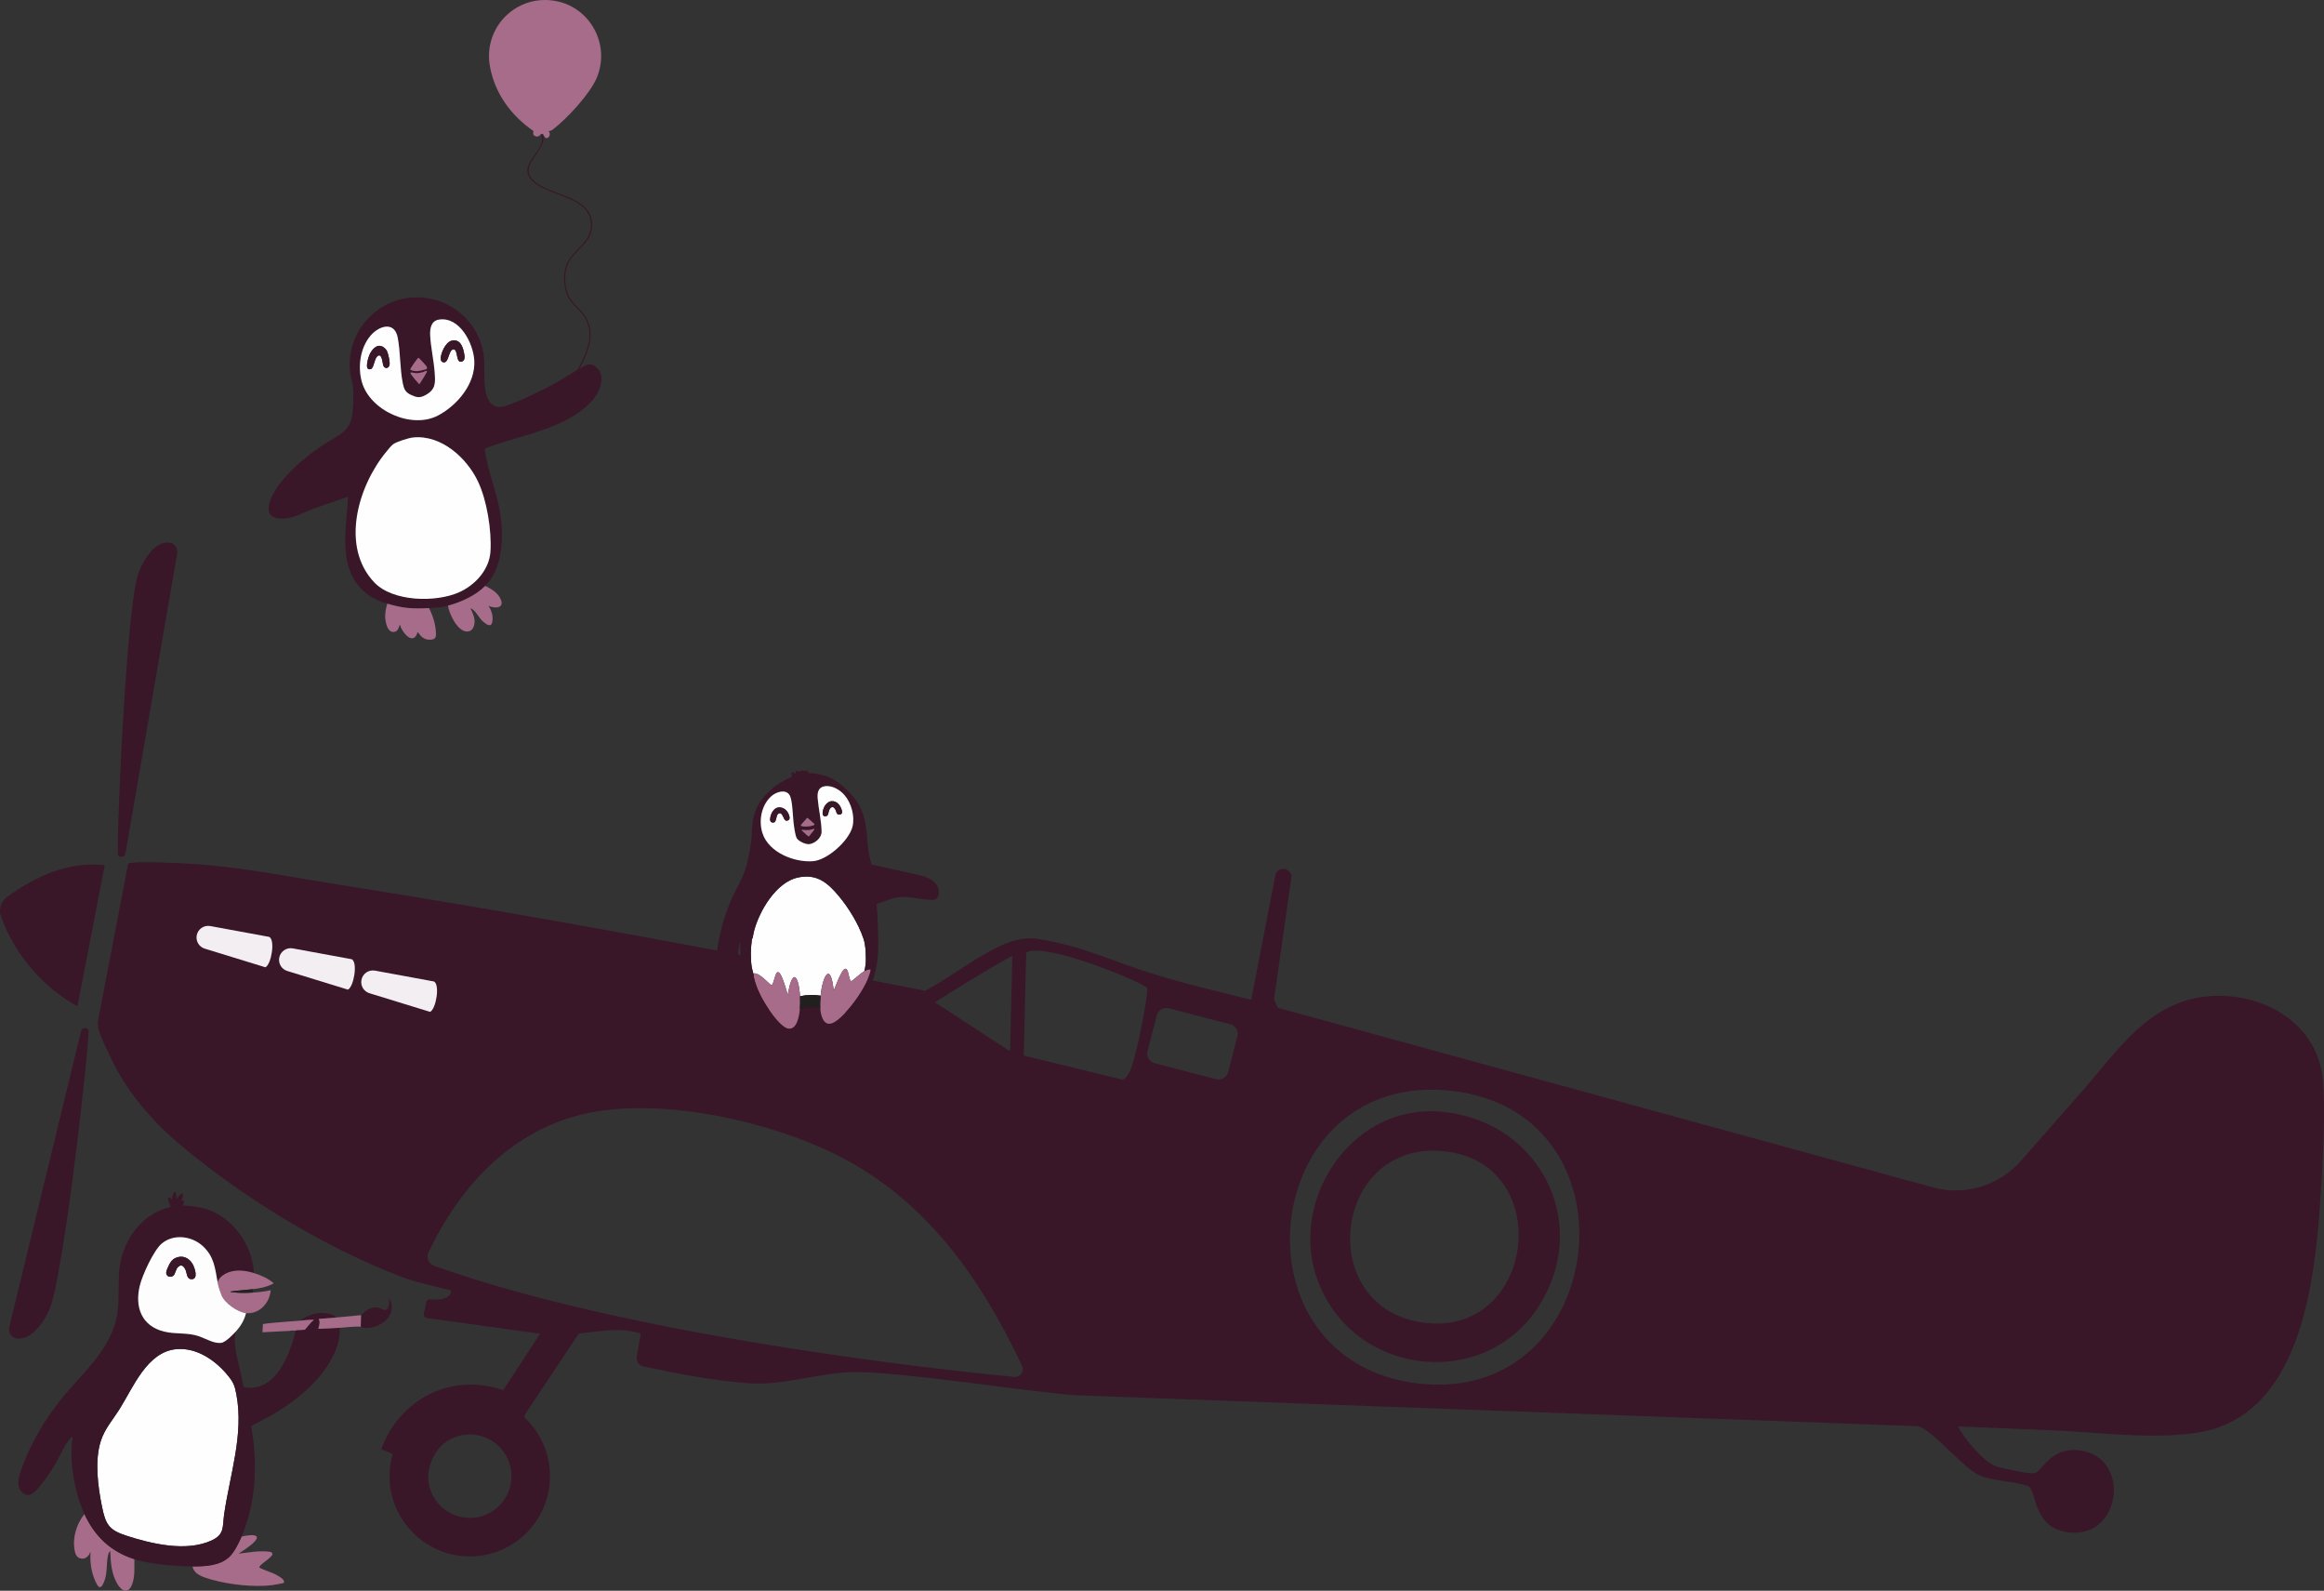 <?xml version="1.0" encoding="UTF-8"?>
<svg id="Layer_2" data-name="Layer 2" xmlns="http://www.w3.org/2000/svg" xmlns:xlink="http://www.w3.org/1999/xlink" viewBox="0 0 908.465 621.668">
  <rect x="0" y="0" width="908.465" height="621.668" fill="#333333" stroke="none"/>
  <defs>
    <style>
      .cls-1 {
        fill: none;
      }

      .cls-2 {
        fill: #fefdfd;
      }

      .cls-3 {
        fill: #f2eef2;
      }

      .cls-4 {
        fill: #391628;
      }

      .cls-5 {
        clip-path: url(#clippath-1);
      }

      .cls-6 {
        fill: #221f1f;
      }

      .cls-7 {
        fill: #fefefe;
      }

      .cls-8 {
        fill: #a76c8a;
      }

      .cls-9 {
        clip-path: url(#clippath);
      }

      .cls-10 {
        fill: #222;
      }
    </style>
    <clipPath id="clippath">
      <rect class="cls-1" x="7.162" y="465.668" width="146" height="156"/>
    </clipPath>
    <clipPath id="clippath-1">
      <rect class="cls-1" x="280" y="301" width="87" height="101"/>
    </clipPath>
  </defs>
  <g id="Layer_1-2" data-name="Layer 1">
    <g>
      <g id="penguin-c">
        <g class="cls-9">
          <g>
            <path class="cls-8" d="M94.432,600.492c3.069-.751,9.003-1.455,4.151,2.878-.898.802-1.962,1.433-2.905,2.18l-2.451,1.629c4.094-.503,8.336-1.319,12.45-.737.461.211.861.34.802.926-.11,1.08-3.277,3.058-4.152,3.89-.281.267-1.039.917-.924,1.318.084.291,4.838,1.996,5.567,2.338,1.018.479,3.711,1.848,4.025,2.932.043.147.088.61.02.69-.152.18-4.075.867-4.621.932-7.219.86-16.637-.19-23.637-2.161-2.729-.768-7.035-1.908-7.467-5.178,4.735.053,10.527-.203,14.259-3.608,1.996-1.821,3.827-5.534,4.882-8.029Z"/>
            <path class="cls-8" d="M52.536,609.32c-.054,3.122.26,6.469-.767,9.466-1.472,4.298-4.074,3.349-5.995.033-2.214-3.819-2.531-8.391-2.674-12.708-.639.507-.824,1.351-.965,2.112-.635,3.427-.082,6.609-1.488,10.016-1.466,3.552-2.432,1.844-3.527-.67-1.465-3.362-2.031-7.413-1.718-11.057-.281.196-.359.677-.558.978-.888,1.344-2.048,1.96-3.664,1.436-1.366-.443-1.805-1.903-2.028-3.19-.863-4.988.786-10.162,3.842-14.072,4.072,8.765,10.249,14.683,19.543,17.656h-0Z"/>
            <path class="cls-7" d="M68.973,527.235c8.03-.706,15.429,4.5,20.235,10.463,2.087,2.59,2.544,3.836,3.177,7.125,3.017,15.677-2.534,31.522-4.76,46.928-.702,4.857.256,7.869-4.881,10.236-9.961,4.588-23.392,1.368-33.389-1.86-6.805-2.198-8.09-4.472-9.493-11.38-1.587-7.817-2.921-17.86-.479-25.541,1.552-4.883,4.664-8.275,7.319-12.482,5.37-8.508,10.774-22.478,22.271-23.49Z"/>
            <path class="cls-4" d="M32.993,591.665c-1.504-3.238-2.606-6.82-3.415-10.298-1.533-6.585-2.161-13.484-1.137-20.198-2.976,2.603-4.324,6.601-6.267,9.987-1.988,3.466-4.52,7.243-7.121,10.273-1.741,2.029-3.885,4.198-6.487,1.674-2.703-2.621-.867-7.1.233-10.063,3.505-9.443,8.888-18.582,15.229-26.381,8.379-10.305,20.049-19.871,21.93-33.862.798-5.933.03-11.976.841-17.885,1.461-10.637,9.062-20.97,19.925-23.227-.129-.562-1.141-3.019-1.051-3.382.222-.894,1.278.158,1.585.441-.039-1.097.416-2.089.806-3.076,1.173.364.889,2.092.936,3.075l1.084-1.657c.444-.308.868-.763,1.457-.75.039.987-.098,2.043-.668,2.876,1.834-.355.884.96.535,1.938,5.552.118,10.99,1.207,15.569,4.439,7.009,4.948,11.881,13.268,12.273,21.911-3.615-1.126-7.81-1.563-11.246.332-1.327.732-2.475,1.81-2.942,3.279-1.011-5.553-1.325-9.995-5.754-14.113-4.277-3.977-11.377-4.936-16.051-1.055-3.183,2.644-7.595,12.338-8.598,16.421-2.054,8.363.633,15.827,9.464,17.998,4.749,1.167,9.268.248,13.877,1.916,2.566.929,5.642,2.829,8.467,2.508,1.602-.182,4.561-3.189,5.688-4.414-.437,1.849-.464,3.518-.251,5.4.596,5.258,2.322,10.674,3.228,15.901.215.472,1.176.572,1.658.617,9.781.915,14.976-9.764,17.487-17.536.506-1.567.941-3.176,1.303-4.784.085-.006.266-.119.461-.135,1.041-.081,2.112-.062,3.15-.203,1.202-1.298,2.17-2.818,3.616-3.877-1.773-.109-3.579.194-5.354.335,3.118-2.591,7.772-3.68,11.702-2.531.784.229,1.595.665,2.085,1.327-2.225.207-4.461.384-6.692.536.143.428.365.789.372,1.27.012.79-.365,1.818-.506,2.607,2.765-.047,5.53-.257,8.299-.401.378,3.199-.591,6.66-1.851,9.587-4.648,10.795-15.627,19.438-25.633,25.079-2.303,1.298-4.73,2.439-7.036,3.675.318,2.126.698,4.262.921,6.401,1.32,12.663.299,25.065-4.684,36.848-1.055,2.495-2.886,6.208-4.882,8.029-3.732,3.405-9.524,3.661-14.259,3.608-6.922-.078-16.164-.7-22.755-2.809-9.294-2.973-15.471-8.891-19.543-17.655h-0ZM68.973,527.235c-11.498,1.011-16.901,14.982-22.271,23.489-2.655,4.207-5.767,7.599-7.319,12.482-2.442,7.68-1.109,17.723.479,25.54,1.403,6.908,2.688,9.183,9.493,11.38,9.997,3.228,23.427,6.449,33.389,1.86,5.138-2.367,4.179-5.379,4.881-10.236,2.227-15.406,7.777-31.251,4.76-46.928-.633-3.289-1.089-4.534-3.177-7.125-4.806-5.963-12.205-11.17-20.235-10.463v0Z"/>
            <path class="cls-8" d="M99.251,497.501c2.703.842,5.67,2.115,7.763,4.011-2.578,1.396-5.147,1.925-8.031,2.275-2.978.361-5.997.5-8.968.938.024.195.583.226.752.25,2.673.378,5.417.318,8.081.15,2.343-.147,4.674-.379,6.959-.936-.293,4.898-4.467,9.514-9.636,8.961-3.304-.353-8.399-3.918-9.607-7.052-.658-1.708-1.174-3.181-1.503-4.986.467-1.469,1.615-2.547,2.942-3.279,3.436-1.895,7.632-1.458,11.246-.332Z"/>
            <path class="cls-4" d="M141.014,518.501l.133-4.548c1.893-1.845,4.359-3.718,7.169-2.816,1.033.332,2.285,1.547,3.252.188.164-.23.555-1.351.555-1.586v-2.341c.202.07.336.513.425.713,2.906,6.581-5.137,11.834-10.839,10.697-.245-.049-.516-.277-.695-.308v-0Z"/>
            <path class="cls-8" d="M141.147,513.953l-.134,4.548c-1.727-.299-6.253.295-8.299.401-2.768.144-5.534.354-8.298.4.141-.789.518-1.817.506-2.607-.007-.48-.23-.842-.372-1.27,2.23-.151,4.467-.328,6.692-.536,3.299-.307,6.604-.642,9.905-.936Z"/>
            <path class="cls-8" d="M117.455,516.093c1.775-.141,3.581-.444,5.354-.335-1.447,1.059-2.414,2.578-3.616,3.877-1.038.14-2.109.121-3.15.203-.195.015-.376.129-.462.135-.823.058-1.671-.112-2.477.132l-10.507.537.193-3.219c1.477-.233,3.046-.386,4.56-.526,3.363-.31,6.74-.537,10.105-.803Z"/>
            <path class="cls-10" d="M98.983,503.788l-.134,1.337c-2.665.167-5.408.228-8.081-.15-.17-.024-.728-.054-.752-.25,2.971-.438,5.989-.576,8.968-.938Z"/>
            <path class="cls-2" d="M85.062,501.113c.329,1.804.844,3.278,1.503,4.986,1.209,3.135,6.303,6.699,9.607,7.052-.633,2.722-2.136,5.179-4.016,7.223-1.127,1.226-4.086,4.232-5.688,4.414-2.825.321-5.901-1.579-8.467-2.508-4.609-1.668-9.129-.749-13.877-1.916-8.831-2.171-11.518-9.634-9.464-17.998,1.003-4.083,5.414-13.777,8.598-16.421,4.674-3.881,11.773-2.922,16.051,1.055,4.429,4.118,4.743,8.56,5.754,14.113v-0ZM65.431,498.526c.606.578,1.551.549,2.224.105.907-.599.914-2.446,1.903-3.449,1.473-1.493,2.556-.041,3.093,1.413.471,1.276.399,3.38,2.302,3.32,2.783-.088,1.082-4.754.231-6.118-1.457-2.338-3.92-3.376-6.544-2.207-1.566.698-2.249,2.007-2.922,3.5-.451.999-1.253,2.514-.286,3.436l0-0Z"/>
            <path class="cls-4" d="M65.431,498.526c-.967-.922-.164-2.437.286-3.436.674-1.493,1.356-2.802,2.922-3.5,2.623-1.169,5.086-.131,6.544,2.207.85,1.364,2.551,6.03-.231,6.118-1.903.06-1.831-2.044-2.301-3.32-.536-1.454-1.62-2.906-3.093-1.413-.989,1.002-.995,2.85-1.903,3.449-.673.444-1.618.473-2.224-.105l-0.0 0Z"/>
          </g>
        </g>
      </g>
      <g id="penguins-plane">
        <path class="cls-4" d="M908.003,422.062c-1.945-22.192-23.356-34.352-44.26-32.76-23.581,1.785-35.666,21.028-49.974,37.323-7.906,8.994-15.812,17.989-23.719,26.984-8.392,9.547-21.417,13.715-33.742,10.606-.09-.023-.181-.046-.271-.069l-256.563-70.309-1.446-3.281,6.847-48.17-.061-.273c-.694-3.102-5.093-3.5-6.168-.509-.022.061-.037.113-.045.155l-9.495,48.973c-12.604-3.231-25.533-6.094-37.926-10.022-16.658-5.067-27.852-11.075-45.697-13.817-13.285-2.041-27.607,11.518-43.844,20.305-75.094-14.915-153.528-29.56-228.883-41.424-18.063-2.841-36.023-6.475-54.298-7.959-3.801-.304-27.063-1.611-28.366-.262l-11.788,61.456c-.66,3.406,3.143,10.245,4.525,13.335,2.095,4.652,4.638,9.086,7.556,13.288,5.561,7.994,12.374,15.289,19.822,21.539,25.143,21.07,55.833,39.86,86.494,51.728,5.787,2.241,13.507,3.814,19.603,5.377.052,3.797-5.631,3.743-8.181,3.529-.7-.059-1.331.415-1.478,1.102l-.964,4.485c-.171.797.371,1.571,1.178,1.682l44.281,6.126-14.435,22.067c-20.096-6.897-40.364,3.209-47.669,23.073l4.466,1.858c-1.032,3.589-1.455,7.437-1.106,11.433,1.353,15.465,14.135,27.793,29.64,28.561,18.042.894,32.95-13.47,32.95-31.316,0-9.031-3.823-17.165-9.933-22.886-.01-.405.023-.805.14-1.196l21.07-31.663c8.156-.808,16.179-2.635,24.242.047l-1.589,8.999c-.148.836.035,1.696.51,2.399.474.703,1.2,1.195,2.03,1.372,13.673,2.915,27.845,5.773,41.762,6.623,14.356.876,28.01-4.587,42.24-4.371,19.775.3,64.615,7.418,84.466,9.029l329.801,12.122c5.816,1.306,17.618,16.535,24.224,19.265,5.71,2.378,13.116,2.034,19.02,4.196,3.291,1.884,1.613,16.305,15.601,18.025,21.456,2.634,24.677-31.141,2.884-32.163-10.52-.488-13.289,8.687-16.235,9.082-2.136.273-12.024-1.771-14.556-2.593-5.237-1.676-12.662-10.794-15.34-15.712,11.743.472,23.46.938,35.203,1.409,18.623.738,38.999,3.697,57.443,1.17,44.879-6.198,47.7-67.637,49.746-102.556l-.015-.054c.606-10.459,1.208-25.089.304-35.358h-.001ZM199.937,577.005c-.003.419-.029.833-.063,1.244-.015.179-.031.357-.051.535-.946,8.109-7.829,14.406-16.192,14.406-1.121,0-2.215-.114-3.272-.329-.008-.002-.016-.003-.024-.005-7.257-1.489-12.738-7.802-12.989-15.438.102-4.54,1.945-9.128,5.098-12.391,2.922-2.759,6.852-4.462,11.188-4.462,8.976,0,16.254,7.251,16.307,16.214,0,.075,0,.151-.002.226ZM395.739,373.474l-.876,37.384-29.404-19.166s19.279-12.251,30.28-18.218ZM396.529,538.068c-.019-.002-.038-.003-.057-.005-5.095-.413-142.226-13.187-226.797-43.378-2.137-.763-3.163-3.199-2.191-5.25,11.87-25.053,31.282-46.499,58.95-53.672,29.782-7.702,73.97,2.111,101.057,15.778,34.65,17.491,55.958,48.148,72.059,82.237.998,2.112-.694,4.496-3.021,4.29ZM448.419,387.88c-.003.032-.007.077-.01.112-.337,3.955-3.333,20.465-5.8,28.24-1.256,3.55-2.654,5.889-4.116,5.605l-38.313-9.318.969-40.331c7.501-4.216,45.645,11.746,47.286,13.93l-.018,1.761.002.001ZM483.715,404.987l-3.628,13.978c-.534,2.058-2.655,3.305-4.714,2.771l-24.043-6.239c-2.058-.534-3.305-2.655-2.771-4.714l3.627-13.978c.534-2.058,2.655-3.305,4.714-2.771l24.043,6.239c2.058.534,3.305,2.655,2.771,4.714h.001ZM554.604,540.676c-74.099-8.518-62.776-119.973,9.912-114.652,78.151,5.693,65.234,123.271-9.912,114.652Z"/>
        <path class="cls-8" d="M214.404,51.199c.882.782.6,2.522-.631,2.771-1.088.22-.948-1.542-1.828-1.672-.727-.107-.623.405-1.021.711-.578.444-1.349.455-1.953.059-1.047-.686-.211-1.492-.56-1.957-8.665-6.009-14.976-14.62-16.884-25.118-2.819-15.512,10.708-28.719,26.198-25.507,13.396,2.777,20.902,17.417,15.519,29.998-2.662,6.223-11.399,15.663-16.783,19.849-.653.508-1.157.912-2.057.867Z"/>
        <path class="cls-4" d="M220.57,153.88c1.716-3.53,3.898-6.832,5.718-10.303,3.032-5.784,5.946-12.293,2.743-18.722-1.901-3.814-5.961-5.774-7.473-9.895-1.225-3.34-1.478-8.1-.161-11.437,2.377-6.019,10.134-8.837,9.604-16.281-.756-10.611-16.565-10.417-22.767-16.403-6.195-5.98,3.242-10.71,3.646-15.929.038-.5-.238-2.205-.163-2.292.291-.341.593.718.617.882.887,6.114-10.15,11.102-3.623,17.18,6.283,5.852,22.252,5.687,22.764,16.719.353,7.611-7.222,10.206-9.603,16.125-1.361,3.382-1.174,8.07.158,11.44,1.506,3.813,5.218,5.758,7.158,9.262,5.467,9.871-3.824,20.859-8.008,29.398l-.61.257h0Z"/>
        <path class="cls-4" d="M189.664,228.961c-3.687,3.759-9.499,6.385-14.544,7.729-2.663.709-4.709.811-7.431.946-6.385.317-10.153.114-16.283-1.735-4.309-1.3-7.316-2.806-10.438-6.069-7.76-8.11-6.111-20.839-5.214-31.077.122-1.395.157-2.805.275-4.201.017-.211-.187-.368-.386-.296-4.537,1.639-9.172,3.063-13.684,4.771-3.559,1.348-6.814,3.306-10.79,3.589-9.636.684-5.931-7.764-2.577-12.509,4.814-6.808,12.267-12.757,19.271-17.208,3.88-2.465,7.994-3.987,9.428-8.891.899-3.079.975-9.79.674-13.045-.145-1.569-.876-3.387-1.083-5.07-2.251-18.255,14.195-33.164,32.201-28.973,10.76,2.504,18.867,11.546,20.105,22.528.558,4.948-1.043,15.179,3.162,18.612,2.08,1.699,4.688.838,6.955-.004,5.532-2.054,12.128-5.282,17.341-8.093,3.843-2.073,7.519-4.665,11.328-6.679,1.704-.901,2.706-1.467,4.523-.2,4.916,3.428,1.983,10.148-1.174,13.636-7.601,8.398-19.773,11.699-33.266,15.648-.035.01-8.234,2.59-8.478,2.955-.286.428.508,3.816.667,4.553,1.661,7.68,4.746,15.128,5.582,22.98.941,8.832.383,19.428-6.164,26.103ZM171.601,124.896c-3.226.499-3.581,3.696-3.436,6.349.253,4.614,1.388,9.515,1.736,14.199.305,4.104.512,6.726-3.529,8.937-2.233,1.221-3.428.993-5.695-.05-2.204-1.013-2.76-2.268-3.214-4.522-1.184-5.888-.886-12.154-1.989-17.889-1.253-6.508-7.288-4.6-10.554-.836-4.114,4.742-5.131,12.211-3.477,18.146,3.147,11.287,19.495,18.647,29.886,13.093,7.596-4.061,14.596-12.491,14.074-21.463-.391-6.734-5.719-17.215-13.802-15.964ZM166.873,144.078c.138-.222.01-.624-.124-.853-.312-.533-2.152-2.461-2.691-2.992-.134-.132-.325-.413-.536-.379-.271.045-3.15,4.067-3.115,4.483.044.519,2.122.72,2.611.717.536-.004,3.637-.625,3.855-.976h0ZM166.531,144.912c-.186.017-.747.401-1.09.495-.918.252-1.934.47-2.888.427-.751-.033-2.819-.848-1.818.553.656.919,2.082,2.652,2.87,3.445.014.014.026.029.037.045.119.167.363.177.48.009.704-1.01,2.845-4.477,2.777-4.756-.03-.123-.22-.232-.369-.218h.001ZM161.491,170.962c-1.792.182-6.342,1.618-7.794,2.634-.783.548-2.248,2.417-2.92,3.239-10.867,13.301-17.747,36.85-4.434,50.79,7.228,7.568,24.029,7.881,33.102,3.837,6.316-2.815,11.85-8.849,12.281-15.981.494-8.172-1.364-19.909-4.88-27.321-4.399-9.277-14.392-18.313-25.355-17.198Z"/>
        <path class="cls-8" d="M167.689,237.636c1.427,2.709,2.495,5.995,2.686,9.072.083,1.345.291,2.901-1.379,3.195-1.762.31-3.173-.124-4.452-1.321l-1.28-1.638c-1.414,5.107-5.177,1.265-6.511-1.629-.145-.316-.372-1.619-.608-.823-.278.94-.64,2.053-1.728,2.378-1.979.591-2.961-1.352-3.405-2.926-.755-2.675-.444-5.434.394-8.043,6.13,1.849,9.897,2.052,16.283,1.735h0Z"/>
        <path class="cls-8" d="M189.664,228.961c2.022.948,4.28,2.28,5.505,4.208,2.648,4.168-.853,5.009-4.237,3.598,1.241,1.742,1.871,3.983,1.539,6.115-.375,2.409-2.076,1.301-3.357.272-2.115-1.699-2.818-4.379-5.223-5.514.982,2.192,2.162,4.437,1.393,6.905-.444,1.425-1.392,2.376-2.971,2.242-3.619-.307-6.73-6.914-7.194-10.097,5.045-1.344,10.858-3.97,14.545-7.729h0Z"/>
        <path class="cls-7" d="M161.491,170.962c10.963-1.115,20.956,7.921,25.355,17.198,3.516,7.412,5.374,19.149,4.88,27.322-.431,7.131-5.965,13.165-12.281,15.98-9.073,4.044-25.874,3.732-33.102-3.837-13.313-13.94-6.433-37.489,4.434-50.79.672-.822,2.137-2.691,2.92-3.239,1.452-1.016,6.002-2.452,7.794-2.634Z"/>
        <path class="cls-7" d="M171.6,124.896c8.083-1.251,13.411,9.23,13.803,15.964.521,8.972-6.479,17.403-14.075,21.463-10.391,5.554-26.738-1.806-29.885-13.093-1.655-5.935-.638-13.404,3.477-18.146,3.266-3.764,9.3-5.672,10.553.836,1.104,5.735.806,12.001,1.99,17.889.453,2.254,1.009,3.509,3.213,4.522,2.268,1.043,3.463,1.271,5.696.05,4.04-2.211,3.833-4.833,3.529-8.937-.348-4.684-1.483-9.585-1.736-14.199-.146-2.653.21-5.85,3.435-6.349ZM176.657,133.096c-1.635.336-3.034,2.52-3.621,3.958-.406.993-1.393,3.796-.093,4.407,2.591,1.218,2.224-4.815,4.325-4.933,1.882-.105.82,5.456,3.193,4.793,1.59-.446,1.133-2.342.905-3.53-.474-2.464-1.585-5.337-4.709-4.695h0ZM148.053,135.145c-1.431.139-2.82,1.852-3.426,3.061-.545,1.088-2.543,6.884.342,6.023,1.179-.352,1.291-3.831,2.478-4.944,1.811-1.697,2.069,2.468,2.327,3.369.439,1.534,2.011,1.508,2.458.143.356-1.088-.449-4.508-.957-5.585-.528-1.121-1.95-2.191-3.222-2.067h0Z"/>
        <path class="cls-8" d="M166.873,144.078c-.218.351-3.319.972-3.855.976-.489.003-2.567-.198-2.611-.717-.035-.416,2.844-4.438,3.115-4.482.211-.035.402.246.536.378.539.531,2.379,2.459,2.691,2.992.134.229.262.631.124.853Z"/>
        <path class="cls-8" d="M166.53,144.912c.149-.014.339.095.369.218.073.304-2.473,4.391-2.929,4.964-.232.062-.257-.153-.365-.262-.788-.793-2.215-2.526-2.87-3.445-1.001-1.401,1.067-.586,1.818-.553.954.043,1.969-.175,2.888-.427.343-.094.904-.478,1.089-.495h0Z"/>
        <path class="cls-4" d="M176.657,133.096c3.124-.642,4.235,2.231,4.708,4.695.229,1.188.686,3.084-.905,3.53-2.372.663-1.31-4.898-3.193-4.793-2.1.118-1.733,6.151-4.325,4.933-1.3-.611-.313-3.414.093-4.407.588-1.438,1.987-3.622,3.622-3.958Z"/>
        <path class="cls-4" d="M148.053,135.145c1.273-.124,2.694.946,3.223,2.067.508,1.077,1.313,4.497.957,5.585-.447,1.365-2.019,1.391-2.459-.143-.258-.901-.515-5.066-2.326-3.369-1.188,1.113-1.299,4.592-2.479,4.944-2.885.861-.887-4.935-.342-6.023.606-1.209,1.996-2.922,3.426-3.061h0Z"/>
        <path class="cls-4" d="M40.937,338.144l-10.689,55.134c-13.696-7.71-24.649-20.398-29.879-35.204-.968-2.741.02-5.772,2.362-7.494,11.02-8.102,24.215-14.147,38.206-12.436Z"/>
        <path class="cls-4" d="M69.233,216.358l-20.201,117.197c-.263,1.358-2.071,1.796-2.84.646-.951-1.424,3.101-96.859,7.877-110.095,1.837-5.11,6.397-12.712,12.141-12.068,2.06.231,3.418,2.284,3.023,4.32Z"/>
        <path class="cls-4" d="M3.646,518.508l28.056-115.569c.354-1.337,2.188-1.652,2.877-.453.853,1.485-9.625,96.429-15.281,109.313-2.178,4.975-7.24,12.252-12.928,11.222-2.04-.369-3.255-2.509-2.724-4.514v.001Z"/>
        <path class="cls-3" d="M105.249,366.133c2.43,1.258.811,10.758-1.5,11.881l-23.714-7.289c-2.179-.67-3.527-2.848-3.154-5.097.417-2.511,2.811-4.193,5.314-3.733l23.028,4.233.024.005h.002Z"/>
        <path class="cls-3" d="M137.506,374.861c2.43,1.258.811,10.758-1.5,11.881l-23.714-7.289c-2.179-.67-3.527-2.848-3.154-5.097.417-2.511,2.811-4.193,5.314-3.733l23.028,4.233.024.005h.002Z"/>
        <path class="cls-3" d="M169.639,383.554c2.43,1.258.811,10.758-1.5,11.881l-23.714-7.289c-2.179-.67-3.527-2.848-3.154-5.097.417-2.511,2.811-4.193,5.314-3.733l23.028,4.233.024.005h.002Z"/>
        <path class="cls-4" d="M561.608,434.334c38.742,2.146,60.961,42.1,40.287,75.517-20.785,33.6-71.944,28.436-86.495-8.633-12.204-31.096,12.015-68.784,46.208-66.884ZM562.429,449.748c-41.309-2.263-48.196,60.372-7.043,66.977,45.289,7.28,53.757-64.429,7.043-66.977Z"/>
        <g class="cls-5">
          <g>
            <path class="cls-7" d="M337.872,379.527c-1.679.948-3.087,2.475-4.615,3.611-.657.488-.744.281-1.035-.422-.449-1.083-.509-2.732-1.093-3.683-.822-1.337-1.891.638-2.304,1.377-1.189,2.126-1.935,4.481-2.905,6.71-.219-1.518-.376-3.079-.816-4.553-1.2-4.013-2.634-1.121-3.308,1.106-.531,1.752-.825,3.615-.998,5.438-2.688-.465-5.406-.386-8.064.221-.078-1.738-.51-5.476-1.439-6.907-1.294-1.992-2.366,1.878-2.609,2.763-.311,1.126-.448,2.284-.725,3.395-.019.076.01.181-.094.159-.228-1.037-.533-2.069-.854-3.079-.38-1.194-1.576-4.993-2.538-5.607-.305-.195-.505-.196-.788.06-.643.582-1.122,3.318-1.599,4.275-.393.792-.535.693-1.125.187-1.311-1.125-2.461-2.447-3.929-3.386-.712-.456-1.69-1.039-2.537-.707-.175-.814-.484-1.603-.631-2.493-.528-3.215-.412-7.572.056-10.808.04-.277.213-.404.267-.614.217-.827.328-1.755.547-2.615,2.023-7.941,8.704-19.24,17.198-21.034,7.366-1.555,11.593,2.009,16.022,7.336,3.822,4.597,7.586,10.736,9.534,16.423.872,2.546.905,5.032.966,7.72.039,1.736-.128,3.454-.584,5.127h0Z"/>
            <path class="cls-8" d="M294.498,380.485c.846-.333,1.824.251,2.536.707,1.468.939,2.618,2.261,3.929,3.386.59.506.732.605,1.126-.187.476-.957.955-3.693,1.598-4.275.284-.256.483-.255.788-.06.962.614,2.159,4.413,2.538,5.607.322,1.01.626,2.042.854,3.079.104.022.076-.083.095-.159.276-1.112.414-2.269.724-3.395.243-.885,1.315-4.755,2.609-2.763.929,1.431,1.361,5.169,1.439,6.907.07,1.586.061,3.511-.073,5.087-.214,2.519-1.132,8.341-4.737,7.498-2.367-.553-5.711-5.043-7.105-7.055-2.58-3.723-5.086-8.274-6.081-12.741-.12-.54-.13-1.123-.24-1.636h0Z"/>
            <path class="cls-8" d="M337.872,379.527c.675-.382,1.698-.864,2.462-.656.264.318-1.001,3.609-1.237,4.147-1.904,4.328-5.427,9.288-8.636,12.728-1.366,1.465-4.118,4.223-6.149,4.342-2.773.161-3.531-3.924-3.659-6.037-.096-1.579-.004-3.367.145-4.94.173-1.823.467-3.686.998-5.438.674-2.227,2.109-5.119,3.308-1.106.441,1.474.597,3.035.816,4.553.971-2.229,1.717-4.585,2.905-6.71.413-.739,1.483-2.715,2.304-1.377.584.951.644,2.6,1.093,3.683.291.703.378.91,1.035.422,1.528-1.136,2.936-2.663,4.615-3.611h0Z"/>
            <path class="cls-6" d="M320.798,389.111c-.149,1.573-.241,3.361-.145,4.94-2.621-.865-5.44-.614-7.992.368.134-1.576.143-3.501.073-5.087,2.658-.607,5.376-.686,8.064-.221Z"/>
            <path class="cls-4" d="M300.819,394.862c-2.321-1.386-4.209-3.559-5.756-5.772-1.898-2.712-3.501-5.819-4.395-9.031-1.082-3.884-1.26-7.94-1.402-11.959-.111.063-.166.373-.196.5-.488,2.09-.501,4.656-.757,6.826-.352,2.983-1.132,9.376-3.516,11.324-1.034.845-2.115.868-3.012-.184-1.108-1.301-1.676-5.692-1.748-7.442-.383-9.183,2.284-19.477,5.947-27.81,1.849-4.206,4.499-8.234,5.732-12.689.771-2.784,1.412-6.19,1.825-9.06.539-3.748.221-7.475,1.301-11.14.893-3.032,2.247-5.435,4.376-7.723,2.856-3.069,6.489-5.613,10.385-7.119.144-.168-.58-1.339.05-1.755.582-.385.798.68,1.153.581.201-.195.186-1.17.45-1.246.271-.079.832.681.968.583.073-.409.382-.65.785-.462.129.06.177.348.305.24.021-.017.203-.431.222-.512.198-.064.276.144.413.201.675.283.915-.23,1.33-.098.401.128.76.654.8,1.07.746-.113,1.527-.01,2.276.087,6.266.804,9.98,3.421,14.178,7.952,1.997,2.155,3.139,3.733,4.283,6.491,2.504,6.036,1.731,12.08,3.125,18.282.223.991.534,1.956.771,2.941l.52.026c5.944,1.456,11.988,2.529,17.928,3.998,2.788.69,5.926,1.639,7.304,4.458,1.012,2.07.739,5.248-2.11,5.245-4.745-.004-9.267-1.808-14.145-.868-2.601.501-4.965,1.826-7.542,2.41l.29,3.945c.495,12.165,1.709,24.126-6.395,34.132-.895,1.105-3.256,3.618-4.523,4.11-.442.171-1.103.243-1.578.352,3.209-3.44,6.732-8.4,8.635-12.728.237-.538,1.501-3.83,1.238-4.147-.764-.208-1.787.274-2.462.655.456-1.673.623-3.39.584-5.127-.061-2.688-.093-5.173-.966-7.719-1.948-5.688-5.712-11.826-9.534-16.424-4.428-5.326-8.656-8.89-16.022-7.335-8.493,1.793-15.175,13.092-17.198,21.033-.219.86-.33,1.788-.546,2.616-.055.209-.227.336-.268.614-.467,3.235-.583,7.593-.055,10.808.146.89.455,1.679.631,2.493.11.513.12,1.095.24,1.636.995,4.466,3.501,9.018,6.081,12.74v.001ZM322.598,307.222c-2.752.314-3.171,2.504-2.962,4.882.374,4.251,1.447,8.609,1.528,12.899.046,2.418-2.563,4.59-4.78,4.887-1.337.179-4.127-1.048-4.872-2.242-.712-1.14-1.133-4.79-1.312-6.263-.3-2.476-.397-8.823-1.548-10.668-1.554-2.492-5.254-1.195-7.035.355-3.955,3.442-5.15,9.59-3.562,14.527,2.438,7.578,12.501,11.535,19.8,10.945,5.583-.452,13.934-7.936,15.361-13.386,1.055-4.027-.397-9.309-3.081-12.418-1.783-2.066-4.737-3.837-7.537-3.518ZM318.311,322.372c.128-.123.066-.35-.055-.463l-2.43-2.178c-.128-.104-.318-.107-.446-.001-.243.479-2.344,2.501-2.337,2.833.005.295.873.386,1.117.407,1.091.094,2.335.011,3.385-.306.131-.04.706-.235.766-.292h0ZM318.019,323.953c-.556.083-1.145.374-1.763.426-.539.045-1.268.025-1.818.004-.206-.008-1.109-.297-1.045.097.318.311,2.495,2.432,2.715,2.41.248-.024,1.928-2.407,2.258-2.731.092-.254-.182-.23-.347-.206Z"/>
            <path class="cls-7" d="M322.598,307.222c2.8-.319,5.754,1.452,7.537,3.518,2.684,3.109,4.136,8.391,3.081,12.418-1.428,5.45-9.778,12.934-15.362,13.386-7.298.59-17.361-3.367-19.799-10.945-1.589-4.937-.393-11.085,3.562-14.527,1.781-1.55,5.481-2.847,7.035-.355,1.15,1.845,1.248,8.193,1.548,10.668.179,1.473.6,5.123,1.311,6.263.746,1.194,3.536,2.421,4.873,2.242,2.216-.297,4.826-2.469,4.78-4.887-.081-4.29-1.154-8.648-1.528-12.899-.209-2.378.21-4.568,2.962-4.882ZM324.849,313.119c-1.015.141-2.05,1.123-2.538,1.996-.49.877-1.483,3.796.197,3.886,1.341.072,1.242-1.289,1.557-2.181.628-1.783,1.854-1.945,2.631-.157.264.608.287,1.541,1.119,1.665.986.145,1.565-.519,1.316-1.483-.524-2.027-1.969-4.048-4.282-3.726ZM304.215,315.552c-1.904.263-3.04,2.71-3.169,4.451-.074.991.428,1.628,1.463,1.411,1.115-.233.752-2.829,1.771-3.437,1.749-1.042,1.846,2.578,3.039,2.718.892.106,1.48-.501,1.313-1.406-.396-2.137-2.137-4.051-4.417-3.737Z"/>
            <path class="cls-8" d="M318.31,322.372c-.059.057-.634.252-.765.292-1.05.317-2.294.4-3.385.306-.244-.021-1.112-.112-1.118-.407-.006-.332,2.095-2.354,2.338-2.832.128-.107.318-.104.446.001l2.43,2.177c.121.113.183.34.054.463h0Z"/>
            <path class="cls-8" d="M318.019,323.954c.165-.025.439-.049.346.205-.329.324-2.009,2.707-2.257,2.731-.22.022-2.397-2.099-2.715-2.41-.064-.394.839-.105,1.045-.097.55.021,1.279.041,1.818-.004.618-.052,1.207-.343,1.763-.426v.001Z"/>
            <path class="cls-4" d="M304.216,315.552c2.279-.314,4.021,1.6,4.416,3.737.168.905-.421,1.512-1.313,1.406-1.193-.14-1.29-3.76-3.038-2.718-1.02.608-.657,3.204-1.772,3.437-1.035.217-1.536-.42-1.463-1.411.129-1.741,1.265-4.188,3.17-4.451Z"/>
            <path class="cls-4" d="M324.849,313.119c2.313-.322,3.759,1.699,4.282,3.726.25.964-.33,1.628-1.316,1.483-.832-.124-.855-1.057-1.119-1.665-.777-1.788-2.003-1.626-2.631.157-.315.892-.216,2.253-1.557,2.181-1.679-.09-.687-3.009-.197-3.886.488-.873,1.524-1.855,2.538-1.996h0Z"/>
          </g>
        </g>
      </g>
    </g>
  </g>
</svg>